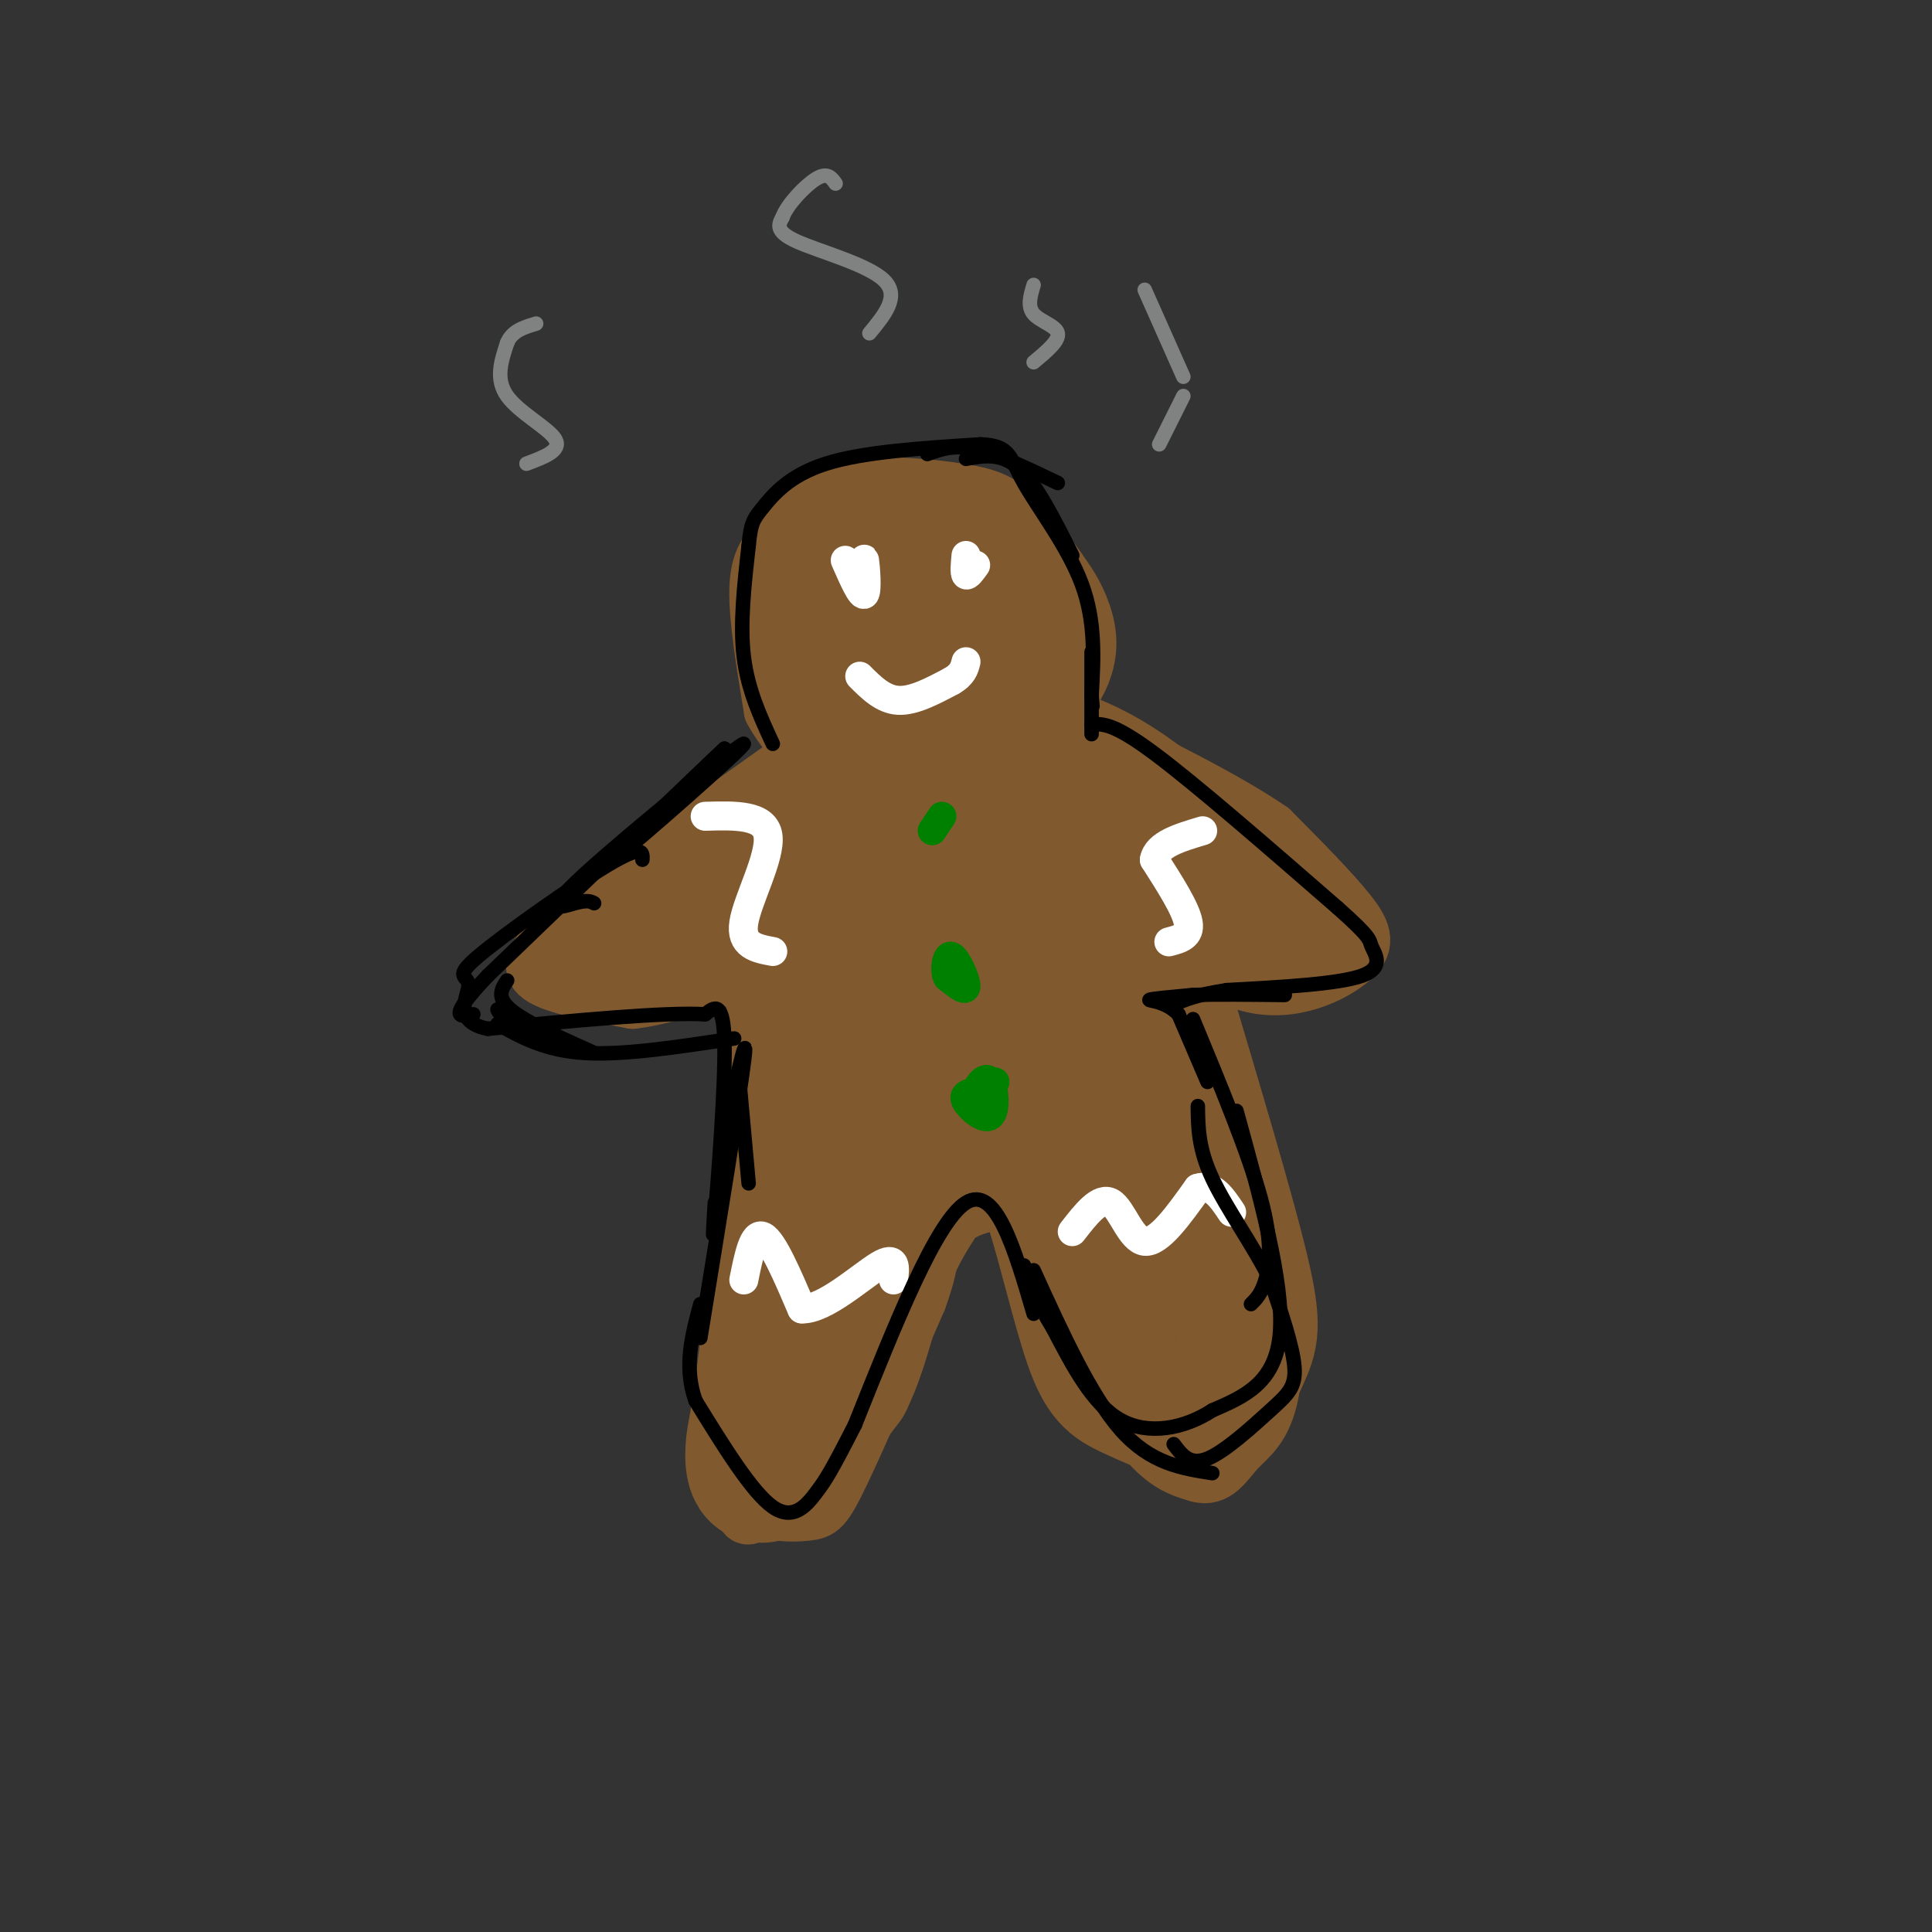 <svg viewBox='0 0 400 400' version='1.1' xmlns='http://www.w3.org/2000/svg' xmlns:xlink='http://www.w3.org/1999/xlink'><rect x="0" y="0" width="400" height="400" fill="#333333" stroke="none"/><g fill='none' stroke='#81592f' stroke-width='12' stroke-linecap='round' stroke-linejoin='round'><path d='M173,101c-4.022,3.556 -8.044,7.111 -11,10c-2.956,2.889 -4.844,5.111 -5,11c-0.156,5.889 1.422,15.444 3,25'/><path d='M160,147c3.964,7.548 12.375,13.917 18,17c5.625,3.083 8.464,2.881 12,2c3.536,-0.881 7.768,-2.440 12,-4'/><path d='M202,162c6.202,-4.071 15.708,-12.250 20,-19c4.292,-6.750 3.369,-12.071 2,-16c-1.369,-3.929 -3.185,-6.464 -5,-9'/><path d='M219,118c-2.470,-3.616 -6.147,-8.155 -9,-11c-2.853,-2.845 -4.884,-3.997 -11,-5c-6.116,-1.003 -16.319,-1.858 -22,-1c-5.681,0.858 -6.841,3.429 -8,6'/><path d='M169,107c-3.116,2.935 -6.907,7.271 -7,15c-0.093,7.729 3.514,18.850 9,25c5.486,6.150 12.853,7.329 18,5c5.147,-2.329 8.073,-8.164 11,-14'/><path d='M200,138c2.193,-4.651 2.177,-9.277 2,-12c-0.177,-2.723 -0.514,-3.542 -5,-7c-4.486,-3.458 -13.120,-9.556 -19,-9c-5.880,0.556 -9.006,7.765 -10,13c-0.994,5.235 0.145,8.496 2,12c1.855,3.504 4.428,7.252 7,11'/><path d='M177,146c3.149,3.158 7.520,5.553 11,5c3.480,-0.553 6.068,-4.055 8,-7c1.932,-2.945 3.207,-5.332 4,-11c0.793,-5.668 1.105,-14.615 -2,-16c-3.105,-1.385 -9.626,4.794 -14,12c-4.374,7.206 -6.601,15.440 -5,21c1.601,5.560 7.029,8.446 12,8c4.971,-0.446 9.486,-4.223 14,-8'/><path d='M205,150c0.701,-1.878 -4.548,-2.573 -8,-2c-3.452,0.573 -5.108,2.414 -6,4c-0.892,1.586 -1.018,2.919 1,4c2.018,1.081 6.182,1.911 11,0c4.818,-1.911 10.292,-6.564 13,-12c2.708,-5.436 2.652,-11.656 2,-15c-0.652,-3.344 -1.901,-3.813 -4,-4c-2.099,-0.187 -5.050,-0.094 -8,0'/><path d='M206,125c-1.866,3.142 -2.530,10.996 -1,14c1.530,3.004 5.253,1.157 7,0c1.747,-1.157 1.517,-1.624 0,-5c-1.517,-3.376 -4.321,-9.662 -6,-9c-1.679,0.662 -2.234,8.270 -2,13c0.234,4.730 1.255,6.581 3,6c1.745,-0.581 4.213,-3.595 5,-8c0.787,-4.405 -0.106,-10.203 -1,-16'/><path d='M211,120c-2.964,-5.438 -9.874,-11.035 -14,-11c-4.126,0.035 -5.467,5.700 -6,11c-0.533,5.300 -0.259,10.235 2,11c2.259,0.765 6.503,-2.638 7,-6c0.497,-3.362 -2.751,-6.681 -6,-10'/><path d='M194,115c-1.719,-2.609 -3.015,-4.130 -6,-4c-2.985,0.130 -7.657,1.913 -10,3c-2.343,1.087 -2.356,1.478 0,6c2.356,4.522 7.080,13.175 11,14c3.920,0.825 7.034,-6.179 6,-11c-1.034,-4.821 -6.216,-7.460 -10,-6c-3.784,1.460 -6.169,7.020 -7,11c-0.831,3.980 -0.108,6.379 3,9c3.108,2.621 8.602,5.463 10,4c1.398,-1.463 -1.301,-7.232 -4,-13'/><path d='M187,128c-1.018,-2.744 -1.564,-3.103 -4,-3c-2.436,0.103 -6.763,0.668 -6,4c0.763,3.332 6.617,9.429 10,12c3.383,2.571 4.295,1.615 4,-2c-0.295,-3.615 -1.799,-9.890 -3,-11c-1.201,-1.110 -2.101,2.945 -3,7'/><path d='M165,157c0.000,0.000 -38.000,27.000 -38,27'/><path d='M127,184c-8.476,6.310 -10.667,8.583 -13,11c-2.333,2.417 -4.810,4.976 -2,7c2.810,2.024 10.905,3.512 19,5'/><path d='M131,207c8.022,-0.867 18.578,-5.533 23,-5c4.422,0.533 2.711,6.267 1,12'/><path d='M155,214c-0.467,19.956 -2.133,63.844 -2,84c0.133,20.156 2.067,16.578 4,13'/><path d='M157,311c2.655,2.512 7.292,2.292 10,2c2.708,-0.292 3.488,-0.655 7,-8c3.512,-7.345 9.756,-21.673 16,-36'/><path d='M190,269c2.919,-7.968 2.215,-9.888 3,-12c0.785,-2.112 3.057,-4.415 6,-6c2.943,-1.585 6.555,-2.453 9,-2c2.445,0.453 3.722,2.226 5,4'/><path d='M213,253c4.556,8.711 13.444,28.489 20,39c6.556,10.511 10.778,11.756 15,13'/><path d='M248,305c3.724,1.188 5.534,-2.341 8,-5c2.466,-2.659 5.587,-4.447 7,-12c1.413,-7.553 1.118,-20.872 0,-29c-1.118,-8.128 -3.059,-11.064 -5,-14'/><path d='M258,245c-4.000,-10.667 -11.500,-30.333 -19,-50'/><path d='M239,195c-0.145,-5.786 8.992,4.748 18,8c9.008,3.252 17.887,-0.778 22,-4c4.113,-3.222 3.461,-5.635 0,-10c-3.461,-4.365 -9.730,-10.683 -16,-17'/><path d='M263,172c-9.167,-6.333 -24.083,-13.667 -39,-21'/></g>
<g fill='none' stroke='#81592f' stroke-width='28' stroke-linecap='round' stroke-linejoin='round'><path d='M138,185c-6.083,5.583 -12.167,11.167 -11,12c1.167,0.833 9.583,-3.083 18,-7'/><path d='M145,190c9.822,-6.111 25.378,-17.889 31,-21c5.622,-3.111 1.311,2.444 -3,8'/><path d='M173,177c-1.444,2.089 -3.556,3.311 -6,20c-2.444,16.689 -5.222,48.844 -8,81'/><path d='M159,278c-1.905,16.702 -2.667,17.958 -3,21c-0.333,3.042 -0.238,7.869 3,6c3.238,-1.869 9.619,-10.435 16,-19'/><path d='M175,286c3.774,-7.590 5.207,-17.065 9,-26c3.793,-8.935 9.944,-17.329 15,-22c5.056,-4.671 9.016,-5.620 12,-3c2.984,2.620 4.992,8.810 7,15'/><path d='M218,250c2.583,8.131 5.542,20.958 8,28c2.458,7.042 4.417,8.298 8,10c3.583,1.702 8.792,3.851 14,6'/><path d='M248,294c4.012,-1.607 7.042,-8.625 9,-13c1.958,-4.375 2.845,-6.107 0,-18c-2.845,-11.893 -9.423,-33.946 -16,-56'/><path d='M241,207c-4.429,-15.833 -7.500,-27.417 -6,-29c1.500,-1.583 7.571,6.833 13,11c5.429,4.167 10.214,4.083 15,4'/><path d='M263,193c-2.689,-5.111 -16.911,-19.889 -28,-28c-11.089,-8.111 -19.044,-9.556 -27,-11'/><path d='M208,154c-6.063,1.010 -7.721,9.036 -10,29c-2.279,19.964 -5.178,51.867 -5,46c0.178,-5.867 3.432,-49.503 1,-56c-2.432,-6.497 -10.552,24.144 -14,41c-3.448,16.856 -2.224,19.928 -1,23'/><path d='M179,237c-1.508,8.896 -4.776,19.636 2,3c6.776,-16.636 23.598,-60.648 30,-67c6.402,-6.352 2.386,24.957 1,39c-1.386,14.043 -0.142,10.819 1,3c1.142,-7.819 2.184,-20.234 5,-15c2.816,5.234 7.408,28.117 12,51'/><path d='M230,251c2.124,9.894 1.434,9.128 0,3c-1.434,-6.128 -3.614,-17.617 -2,-14c1.614,3.617 7.020,22.341 9,23c1.980,0.659 0.533,-16.746 0,-18c-0.533,-1.254 -0.152,13.642 0,18c0.152,4.358 0.076,-1.821 0,-8'/><path d='M237,255c-0.833,-4.500 -2.917,-11.750 -5,-19'/></g>
<g fill='none' stroke='#ffffff' stroke-width='6' stroke-linecap='round' stroke-linejoin='round'><path d='M154,265c1.000,-5.000 2.000,-10.000 4,-9c2.000,1.000 5.000,8.000 8,15'/><path d='M166,271c4.667,0.200 12.333,-6.800 16,-9c3.667,-2.200 3.333,0.400 3,3'/><path d='M222,255c2.844,-3.667 5.689,-7.333 8,-6c2.311,1.333 4.089,7.667 7,8c2.911,0.333 6.956,-5.333 11,-11'/><path d='M248,246c3.000,-1.000 5.000,2.000 7,5'/><path d='M242,195c2.250,-0.583 4.500,-1.167 4,-4c-0.500,-2.833 -3.750,-7.917 -7,-13'/><path d='M239,178c0.500,-3.167 5.250,-4.583 10,-6'/><path d='M146,169c6.178,-0.178 12.356,-0.356 13,4c0.644,4.356 -4.244,13.244 -5,18c-0.756,4.756 2.622,5.378 6,6'/><path d='M178,140c2.417,2.417 4.833,4.833 8,5c3.167,0.167 7.083,-1.917 11,-4'/><path d='M197,141c2.333,-1.333 2.667,-2.667 3,-4'/><path d='M175,116c1.689,3.844 3.378,7.689 4,7c0.622,-0.689 0.178,-5.911 0,-7c-0.178,-1.089 -0.089,1.956 0,5'/><path d='M200,115c-0.167,1.833 -0.333,3.667 0,4c0.333,0.333 1.167,-0.833 2,-2'/></g>
<g fill='none' stroke='#008000' stroke-width='6' stroke-linecap='round' stroke-linejoin='round'><path d='M195,169c0.000,0.000 -2.000,3.000 -2,3'/><path d='M197,203c1.560,1.220 3.119,2.440 3,1c-0.119,-1.440 -1.917,-5.542 -3,-6c-1.083,-0.458 -1.452,2.726 -1,4c0.452,1.274 1.726,0.637 3,0'/><path d='M202,226c-1.389,0.285 -2.778,0.571 -2,2c0.778,1.429 3.722,4.002 5,3c1.278,-1.002 0.889,-5.578 0,-7c-0.889,-1.422 -2.278,0.309 -3,2c-0.722,1.691 -0.778,3.340 0,3c0.778,-0.340 2.389,-2.670 4,-5'/></g>
<g fill='none' stroke='#000000' stroke-width='3' stroke-linecap='round' stroke-linejoin='round'><path d='M160,154c-2.583,-5.583 -5.167,-11.167 -6,-18c-0.833,-6.833 0.083,-14.917 1,-23'/><path d='M155,113c0.440,-4.881 1.042,-5.583 3,-8c1.958,-2.417 5.274,-6.548 13,-9c7.726,-2.452 19.863,-3.226 32,-4'/><path d='M203,92c6.298,0.214 6.042,2.750 9,8c2.958,5.250 9.131,13.214 12,21c2.869,7.786 2.435,15.393 2,23'/><path d='M226,144c0.333,3.833 0.167,1.917 0,0'/><path d='M226,135c0.000,0.000 0.000,17.000 0,17'/><path d='M226,150c2.250,-0.167 4.500,-0.333 13,6c8.500,6.333 23.250,19.167 38,32'/><path d='M277,188c7.250,6.440 6.375,6.542 7,8c0.625,1.458 2.750,4.274 -2,6c-4.750,1.726 -16.375,2.363 -28,3'/><path d='M254,205c-6.500,1.000 -8.750,2.000 -11,3'/><path d='M247,211c5.733,13.844 11.467,27.689 14,37c2.533,9.311 1.867,14.089 1,17c-0.867,2.911 -1.933,3.956 -3,5'/><path d='M256,230c4.917,17.833 9.833,35.667 9,46c-0.833,10.333 -7.417,13.167 -14,16'/><path d='M251,292c-5.778,3.778 -13.222,5.222 -19,2c-5.778,-3.222 -9.889,-11.111 -14,-19'/><path d='M218,275c-3.333,-5.333 -4.667,-9.167 -6,-13'/><path d='M214,272c-3.917,-13.417 -7.833,-26.833 -14,-23c-6.167,3.833 -14.583,24.917 -23,46'/><path d='M177,295c-5.024,9.845 -6.083,11.458 -8,14c-1.917,2.542 -4.690,6.012 -9,3c-4.310,-3.012 -10.155,-12.506 -16,-22'/><path d='M144,290c-2.500,-7.000 -0.750,-13.500 1,-20'/><path d='M145,277c4.000,-24.583 8.000,-49.167 9,-57c1.000,-7.833 -1.000,1.083 -3,10'/><path d='M148,249c-0.311,5.133 -0.622,10.267 0,3c0.622,-7.267 2.178,-26.933 2,-36c-0.178,-9.067 -2.089,-7.533 -4,-6'/><path d='M146,210c-8.167,-0.500 -26.583,1.250 -45,3'/><path d='M101,213c-7.581,-1.510 -4.032,-6.786 -4,-9c0.032,-2.214 -3.453,-1.365 2,-6c5.453,-4.635 19.844,-14.753 27,-19c7.156,-4.247 7.078,-2.624 7,-1'/><path d='M123,187c-0.665,-0.367 -1.330,-0.734 -4,0c-2.670,0.734 -7.344,2.568 2,-6c9.344,-8.568 32.708,-27.537 33,-27c0.292,0.537 -22.488,20.582 -27,24c-4.512,3.418 9.244,-9.791 23,-23'/><path d='M150,155c-4.333,4.000 -26.667,25.500 -49,47'/><path d='M101,202c-8.667,9.167 -5.833,8.583 -3,8'/><path d='M192,94c2.750,-1.000 5.500,-2.000 10,-1c4.500,1.000 10.750,4.000 17,7'/><path d='M200,95c3.667,-0.667 7.333,-1.333 11,2c3.667,3.333 7.333,10.667 11,18'/><path d='M105,203c-1.289,1.933 -2.578,3.867 2,7c4.578,3.133 15.022,7.467 16,8c0.978,0.533 -7.511,-2.733 -16,-6'/><path d='M107,212c-3.333,-1.500 -3.667,-2.250 -4,-3'/><path d='M103,212c4.917,2.750 9.833,5.500 18,6c8.167,0.500 19.583,-1.250 31,-3'/><path d='M153,223c0.000,0.000 2.000,22.000 2,22'/><path d='M214,263c5.917,13.000 11.833,26.000 18,33c6.167,7.000 12.583,8.000 19,9'/><path d='M243,299c1.667,2.238 3.333,4.476 7,3c3.667,-1.476 9.333,-6.667 13,-10c3.667,-3.333 5.333,-4.810 5,-9c-0.333,-4.190 -2.667,-11.095 -5,-18'/><path d='M263,265c-3.311,-6.800 -9.089,-14.800 -12,-21c-2.911,-6.200 -2.956,-10.600 -3,-15'/><path d='M250,224c0.000,0.000 -6.000,-14.000 -6,-14'/><path d='M244,210c-2.667,-2.800 -6.333,-2.800 -6,-3c0.333,-0.200 4.667,-0.600 9,-1'/><path d='M247,206c4.667,-0.167 11.833,-0.083 19,0'/></g>
<g fill='none' stroke='#808282' stroke-width='3' stroke-linecap='round' stroke-linejoin='round'><path d='M109,96c3.644,-1.356 7.289,-2.711 6,-5c-1.289,-2.289 -7.511,-5.511 -10,-9c-2.489,-3.489 -1.244,-7.244 0,-11'/><path d='M105,71c1.000,-2.500 3.500,-3.250 6,-4'/><path d='M180,69c3.200,-3.867 6.400,-7.733 3,-11c-3.400,-3.267 -13.400,-5.933 -18,-8c-4.600,-2.067 -3.800,-3.533 -3,-5'/><path d='M162,45c0.911,-2.600 4.689,-6.600 7,-8c2.311,-1.400 3.156,-0.200 4,1'/><path d='M214,75c2.667,-2.222 5.333,-4.444 5,-6c-0.333,-1.556 -3.667,-2.444 -5,-4c-1.333,-1.556 -0.667,-3.778 0,-6'/><path d='M240,92c0.000,0.000 5.000,-10.000 5,-10'/><path d='M245,78c0.000,0.000 -8.000,-18.000 -8,-18'/></g>
</svg>